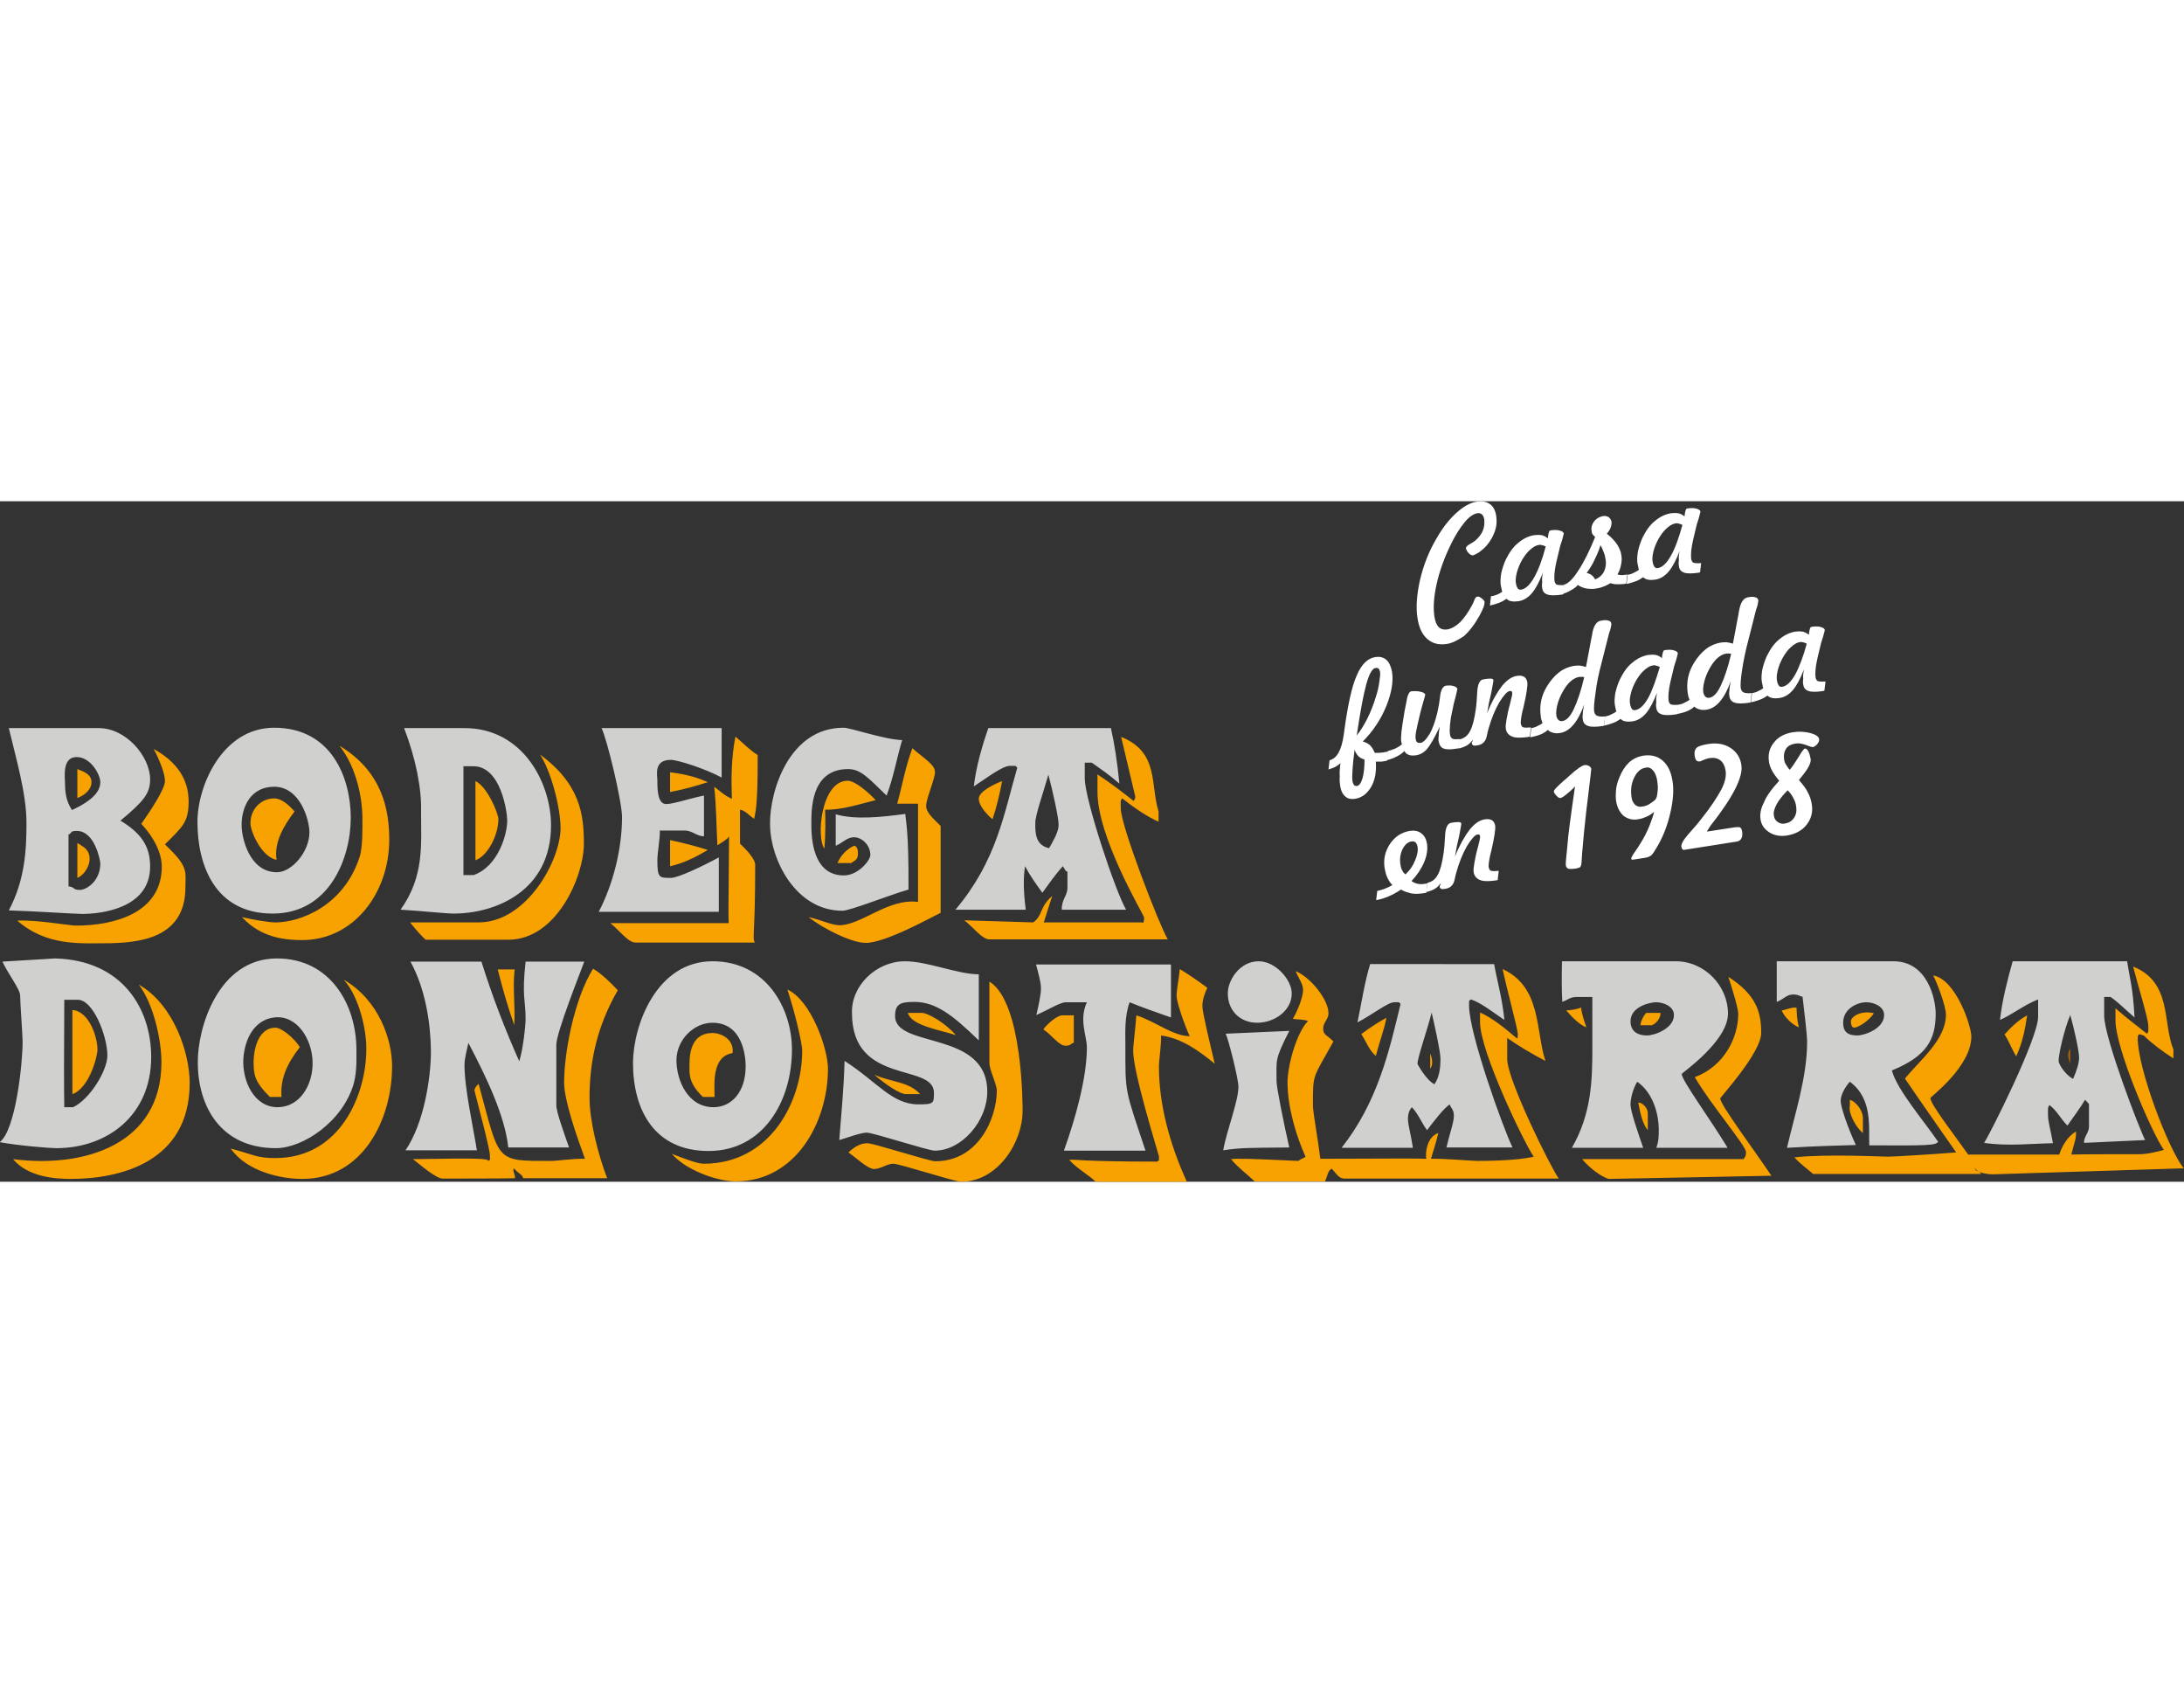 <?xml version="1.0" encoding="UTF-8"?> <svg xmlns="http://www.w3.org/2000/svg" version="1.1" id="Capa_1" x="0" y="0" viewBox="0 0 618.3 192.6" xml:space="preserve" width="250"><rect x="0" y="0" width="618.3" height="192.6" fill="#333333" stroke="none"/><style>.st0,.st1,.st3{fill-rule:evenodd;clip-rule:evenodd;fill:#d0d0cf}.st1,.st3{fill:#f7a200}.st3{fill:#fff}</style><path class="st0" d="M170.3 64.2h34v14c-4.6-2.5-12.4-5-14.4-5-4.9 0-3.8 4.3-3.8 5.8 0 2.8.1 6.7 2.5 6.7 2.1 0 7-1.7 10.7-2.4v11.5c-1.9.1-3.3-1.6-5.4-1.6h-7.1c.1 2.1-.7 6.3-.7 8.4 0 5 .5 5 3.8 5 2.1 0 9-3.3 13.6-5.8v15.4h-34c4.1-7.8 6.6-17.9 6.6-26.8 0-4.4-4.2-21.9-5.8-25.2zM238.8 64.1c2.1 0 11.3 3.3 16.6 3.5C253.8 73 253 78 251 83.3c-5.2-5-7.3-7.5-10.9-7.5-10.8 0-10.4 12-10.4 15.9 0 6.2 1.5 14.2 9.2 14.2 4 0 7.5-4.2 7.5-5.8 0-2.8-2.4-5-4.6-5-2.1 0-3.2 1.6-5.2 2.4v-8.9c5.5 1.6 12.9.8 19.7-.1.1 2 1 4.5.9 21.4-6.1 1.8-16.6 6-18.7 6-13.3 0-20.5-14.6-20.5-24.6-.1-9.1 5.3-27.2 20.8-27.2zM21.7 93.3c5.3 0 6.7 8.7 6.7 9.2 0 5-3.9 7.5-5.8 7.5-2.1 0-1.3-.8-3.2-1V94.3c1-.2.2-1 2.3-1zm55.9-12.5c7.5 0 10 9.6 10 12.9 0 5.5-5 11.3-9.2 11.3-7.7 0-10-9.5-10-13.4 0-5 2.5-10.8 9.2-10.8zm219.2-3.4c1.2 4.5 2.9 12.1 2.9 14.2 0 2.1-1.7 4.8-2.7 6.6-4.1-.9-3.9-4.8-3.9-7.1-.1-2 2.4-9.1 3.7-13.7zM131.2 75h2.7c8-.1 9.7 13.2 9.7 15.4 0 3.8-2.5 12.9-9.5 15.4h-2.9V75zM21.7 72.4c4 0 6.7 5 6.7 7.1 0 2.5-2 5.1-8 7.9-1.9-2.7-2-5.8-2-7.9-.1-2.1-.6-7.1 3.3-7.1zm258.1-8.2h34.7c1 4.4 1.8 9.5 2.4 15.7-3-2.6-5.4-4.2-7.8-5.9h-2v4.5c.1 6.2 8.7 32 11.7 37.1h-18.2c-.1-2.8 1.5-3.9 1.6-6v-4.8c-.5.1-.8-.8-1.3-1.5-2.2 2.4-3.8 4.8-5.8 7.5-2-2.7-3.7-5.2-4.9-7.5-.5 3-.5 7 .2 12.3h-19.9c11.7-13.9 13.7-27.1 17.5-40.2-.7-.6 0-.5-2.1-.5s-6.4 3.3-10.2 5.8c.6-5.4 2.3-11.3 4.1-16.5zm-165.4 0h16.9C148.2 64.1 156 80 156 91.7c0 18.7-15.8 25-27.6 25-2.1 0-9.6-.8-15-1.1 6.8-9.5 5.8-18.6 5.8-27.7.2-6.6-1.5-15.1-4.8-23.7zm-36.8-.1c16.4 0 21.7 14.4 21.7 25.5 0 11.2-5.9 27.1-22.1 27.1-16.6 0-21.3-14.1-21.3-25.9 0-10.5 7.2-26.7 21.7-26.7zm-75.1.1h25.3c7.9-.1 14.7 8.1 14.7 14.5 0 4-1.8 6.2-8.4 11.7 6.7 4 8.4 8.1 8.4 13 0 12-14.2 13.4-19.2 13.4-2.1 0-13.8-.8-20.8-1 4.6-8.7 5-17.2 5-24.8 0-8.3-3-18.3-5-26.8z"></path><path class="st1" d="M208.2 66.6c2.1 1.8 4.5 4.2 6.3 5.2.1 15.2-.8 16.9-1 18.1-1.3-.9-2.7-2.5-4-2.6v9.6c1.6 1.5 4.3 4.3 4.3 6 0 20-.9 20.6-.1 22H180c-2.1.1-4.5-3.3-7.2-5.5h33.5c-.1-1.5-.1-4 .1-24.5-.4.7-2 1.6-3.3 2.5-.3-5.4-.3-11.2-.9-16.6 1.3.9 2.8 2.5 5 3.4-.2-5.5-.2-11.4 1-17.6zM317.4 66.7c10.8 4.3 8.2 13.5 10.6 21.1v2.9c-3.8-1.7-7.2-4.2-10.3-6.6-.6.7-.4.8-.4 2.9 0 4.8 10.9 33 13.3 37h-50.4c-2.1.1-4.5-3.3-7.2-5.4l19.5.6c2.8-2 1.7-4.3 5.4-7.5-.7 2.2-1.5 4.6-2.4 7.5h27.8s.6.7.6-1.4c0-.6-13.4-22.8-13.2-35.8v-4.7c3.9 2.6 7.2 5.1 10.2 7.5 0 0 .5-.4.5-1.2l-4-16.9zM96.1 69.2c12.3 7.4 14.1 18.4 14.1 26.6 0 15.1-10.1 28.4-24.6 28.4-4.3 0-11.5-.4-17.1-6.5 3 .7 7.5 1.5 9.5 1.5 6.7 0 19.2-4.4 23.8-18.5.9-2.6.8-8.3.8-10.3.1-5.8-1.5-14.9-6.5-21.2zM43.5 70.1c8.5 4.7 9.9 10.7 9.9 14.9 0 5.9-1.8 7.2-6.7 12.1 6.7 6.4 5.8 7.4 5.8 12.1 0 14.5-12.9 15.9-23 15.9-6.8 0-16.4.8-24.6-6.4 5.4-.3 14.6 1.4 16.7 1.4 10.6 0 24.2-3.5 24.2-16.7 0-3.3-1.7-7.7-5.8-12.1 2.7-3.8 6.7-9.9 6.7-12.1 0-2.2-1.6-6.1-3.2-9.1zM258.3 69.9c2.9 2.6 6.4 4.6 6.4 6.7 0 2.1-2.5 7.5-2.5 9.6 0 2.1 2.4 3.9 4.1 5.7v24.6c-2.2 1-15.5 8.5-21.2 8.5-4 0-12-4-16.2-7.3 3 .6 6.6 2.3 8.7 2.3 6.3 0 13.8-7.7 22.3-6.6V85.6H254c1.5-5.4 2.3-10.4 4.3-15.7zM152.9 71.7c11.4 8.4 12.4 17 12.4 25.3 0 9-7.6 27.1-21.4 27.1h-23.4c-1-.9-2.6-2.6-4.4-4.9h19.5c13.5-.1 23.1-17.5 23.1-26.8-.1-6.1-2.7-15.9-5.8-20.7zM21.9 75.8c2.1.8 4 1.6 4 3.7s-1.9 3.7-4 4.5v-8.2z"></path><path class="st1" d="M189.7 76.7c5.3.7 7.9 1.6 10.7 2.8-3.7 1.2-7 2.1-10.7 2.8v-5.6zM134.6 79.2c3.4 1.6 6.5 9.2 6.5 10.8 0 4.4-3 10.4-6.5 11.6V79.2zM240 79.1c2.1 0 6.1 3.5 7.9 5.5-4.5 1.1-9.6 2.8-14.3 2.7.1 3 .1 7.2-.2 11-2.3-2.8-1.1-19.2 6.6-19.2zM283.7 79.2c-.7 3.8-1.5 7.1-2.7 10.8-1.2-.9-3.9-3.7-3.9-5.8s4.5-4.2 6.6-5zM77.6 84.1c2.1 0 4.1 1.8 5.8 3.7-3 3.9-5.9 8.8-5.1 13.7-4.4-.9-7.4-8.2-7.4-10.3 0-4.5 3.4-7.1 6.7-7.1zM189.7 95.9c3.7.8 7 1.6 10.7 2.8-3.6 2.1-7 3.8-10.7 4.6v-7.4zM21.9 96.7c1.3.9 2.4 1.3 3.1 2.7 1.3 2.8-1 6.4-3.1 7.2v-9.9zM241.8 97.5s1.1 0 1.1 2.1-1 2-1.9 2.8h-3.9c.9-2.2 2.7-4 4.7-4.9z"></path><g><path class="st1" d="M404.9 156.3c.8 1.8.7 3.5 0 4.3v-4.3z"></path><path class="st0" d="M116.2 130.3h20.1c3 9.6 6.6 19 10.7 28.2 1.1-3.4 1.8-10.2 1.8-12 0-5.3-1.1-6.3 0-16.2h16.6c-.8 2.3-7.9 20-7.9 23.5V171c0 1.8 2.2 7.9 3.6 11.9h-17.2c-1-9.1-6.2-19.9-11.3-29.6-.4 1.9-1.1 4.4-1.1 6.2 0 6.9 2.6 18.2 3.5 24.2h-20.2c5.2-7.6 7.2-20.4 7.2-28.1-.1-7.8-1.5-17.5-5.8-25.3zM256.2 130.2c6.4 0 14.6 3.6 20.9 3.7v18.7c-7.6-7.4-12.3-10.9-18.3-10.9-3.9 0-5.4.6-5.4 4 0 9.3 26.1 3.9 26.1 21.4 0 8.3-7.2 16.7-14.9 16.7-1.8 0-17.4-5.1-19.2-5.1-1.8 0-5.3 1.4-7.8 2.1.6-7.6 1.3-14.8 1.5-22.4 9.2 5.9 13.4 12.3 20.9 12.3 4.4 0 4.4-.3 4.4-3.3 0-8.5-23.2-2-23.2-22.5-.3-7.7 6.8-14.7 15-14.7zM331.5 131v15.1c-4-1.4-8.3-2.9-11.7-4.3-1.5 4.1-1.2 8.7-1.2 12.4 0 13.6-.2 11.9 5.7 29.6h-23.1c3.2-8.9 6.5-20.6 6.5-29.2 0-3.3-2.3-7.8 0-12.8h-6c-1.8.1-5 2.2-8.3 3.6.6-2.6 1.3-5.7 1.3-7.5 0-1.8-.7-4.2-1.4-6.8h38.2zM356.3 130.2c4.9 0 9.4 5.3 9.4 9.1 0 4.9-4.9 8.3-9.8 8.3-4.8 0-8.3-3.4-8.3-8.3 0-3.9 3.5-9.1 8.7-9.1zM365 149.9c-4.2 8.3-3.6 8.1-3.6 14.3 0 1.8 2.2 12.6 3.6 18.7-12.6.1-14 .1-18.7.8.9-5.4 4.3-13.8 4.3-18 0-2.3-2.9-13.7-3.6-15l18-.8zM201.7 147.6c8.8 0 9.4 10 9.4 12.3 0 7.3-4 11.6-9.1 11.6-7.3 0-10.5-7.6-10.5-13.4.1-5.8 5-10.5 10.2-10.5zm-124.1-1.5c6.5-.8 10.8 6.2 10.9 12.7.1 6.3-3.5 12.6-9.8 12.7-6.6.1-10.2-7.2-9.8-13.8.4-5.6 3.1-10.9 8.7-11.6zm508.5-.7c1.1 3.9 2.5 10.2 2.5 12 0 1.8-.7 3.7-1.7 6.1-2.1-1.1-4.1-4.1-4.1-5.1 0-1.7 1.4-8.4 3.3-13zm-180.8-.7c1.1 4.7 2.5 11.2 2.5 13.1 0 1.8-.1 4.9-1.7 7.2-2.2-1-4.8-5.6-4.8-5.8 0-1.8 2.9-9.9 4-14.5zm123-2.9c2.4 0 5.1 1.3 5.1 3.6 0 3.9-5.6 5.8-7.6 5.8-2.9 0-4-1.2-4-3.6 0-4.1 4.2-5.8 6.5-5.8zm-59.5 0c2.4 0 5.1 1.3 5.1 3.6 0 3.9-5.6 5.8-7.6 5.8-3.4 0-4.7-1.8-4.7-4 0-4.3 5.8-5.4 7.2-5.4zm-450.6-.7H22c4.3-.1 8.3 10 8.4 15.6.1 4.3-4.9 12.5-9.7 14.8h-2.5c-.1-6.1-.1-12.7 0-30.4zm551.6-10.9h32.4c.8 5.3 1.6 7.1 2.1 15.9-2.6-2.2-4.7-4.4-6.8-5.8h-1.8v5.4c.1 6.4 10.1 32.3 11.6 35.1l-17.3.8c-.1-1.7 1.3-2.7 1.4-4.5v-6.5l-1.1-1.2c-1.2 2-3.3 4.9-5 7.3-1.7-1.6-3.1-4.4-5.1-5.8-.5.6-.4 1.1-.4 2.9 0 1.8.7 3.9 1.4 7.9-6.1.1-12.7.9-19.5-.1 1.6-2.3 15.2-29.4 15.3-35.6v-5c-3.9 1.5-7.5 4.4-10.8 5.8.6-5.4 2.1-11.3 3.6-16.6zm-33.9 0c9.9-.1 12.1 10.9 12.1 14.8 0 7.4-2.6 12.1-12.4 16.1 1.4 5.4 9 14.2 13.1 20.2-.8 1-2.5 1.1-19.5 1-.2-5.2 1-13.2-5.5-18-1.2 1.3-2.6 3.6-2.6 5.4s2.1 7.8 4.3 12.5c-4.7.2-9.7.2-19.5.8 2.2-9.5 5.7-20 5.7-30 0-1.8-.7-7.9-1.3-12.8-.5.1-.9-.6-2.7-.6-1.8 0-2.7 1.4-4.6 2.1v-11.5h32.9zm-61.7 0c8.4-.1 15 7 15 14.8 0 7.9-13.1 16.8-13.1 17.1 0 1.8 7.9 12.5 13 20.9h-20.2c.7-1.8.7-3.4.7-5.3 0-3.4-1.2-10-6.1-13.4-1.2 2-1.9 4.7-1.9 6.5 0 1.8 2.2 8.2 3.6 12.2H445c5.6-9.7 5.8-19.2 5.8-28.4v-14.3h-4.6c-1.8.1-2.1.7-3.9 1.4-.2-3.2-.2-6.8-.1-11.5h32zm-51.2.8c.8 4.6 2.3 9.7 2.9 15.8-3.3-2.2-6.8-5-9.5-5.8-.6.6-.5 0-.5 1.8 0 7.9 9.7 34.8 12.3 40.1h-18.7c.7-3.2 2.1-7.1 2.1-8.9 0-1.8-.7-2-1.2-3.3-1.9 1.4-4 4.2-6.4 7.3-1.7-2.3-2.4-4.5-4.3-6.5-.5.6-1.1 1.5-1.1 3.3 0 1.8.7 3.6 1.4 8.2h-20.2c10.2-12.9 13.5-27.4 16.7-40.7-.6-.6 0-.5-1.8-.5s-6.3 3.6-10.4 5.7c1.3-6.2 2-11.3 3.6-16.5H423zm-221.3-.8c15.3 0 22.5 13.4 22.5 25 0 14.6-8.1 28.7-23.6 28.7-15.2 0-21.4-11.4-21.4-25 .1-10.7 6.7-28.7 22.5-28.7zm-123.3-.8c15.2 0 22.5 13.2 22.5 25.8 0 1.8.2 5.9-.7 9.4-3 10.9-14.4 18.5-22.1 18.5-15.5 0-22.1-11.7-22.1-24.3-.1-9.6 5.7-29.4 22.4-29.4zm-62.8 0c19.2.5 27.2 14.4 27.2 27.9 0 16.4-12.3 25.8-26.9 25.8-1.8 0-10.6-.7-16-1.7 4.5-3.3 6.5-22.1 6.5-28.4 0-1.8-.7-11.2-.7-13.1 0-1.8-3.6-6.4-5-9.6l14.9-.9z"></path><path class="st1" d="M603.9 131.7c11.1 4.4 8.3 16.1 11.4 23.4v2.6c-3.4-2.2-6.3-4.4-8.4-6.5-.6 0-1.7-1.1-1.7.8 0 8.4 8.4 30.8 13 36.8l-54 1.7c-1.5 0-5.1-.4-5.1-2.2 0 1.8 1 .8 1.8 2.1h-47.6c-1.6-1.4-3.7-2.9-5.3-4.7 9-1 24.7-.2 26.5-.2s13-.7 19.3-1.2c-4.3-6.2-9.4-13.4-14.5-20.9 4.3-5.3 11.6-11 11.6-18.1 0-2.5-2.6-9.2-3.6-11.1 6.5 1.2 10.8 14.4 10.8 17.3 0 8.5-11.6 17.1-11.6 17.4 0 1.8 7.2 11 10.7 16H583c.6-2 2.2-5.1 4.7-6.5.2 1.8-.5 3.3-1.3 6.5 1.2-.1 17.8-.1 19.3-.1 2.3 0 5-.7 6.9-1.2-3.5-5-13.8-29-13.7-36.8v-3.3c3.4 3 6.3 5.1 8.9 7.2.5-.6.4-.4.4-2.2 0-2-2.9-11.3-4.3-16.8zM140.9 132.5h4.8c-.6 5.4.2 10.4-.1 15.8-1.9-5.3-3.3-10.4-4.7-15.8zM167.9 132.3c2.5 1.5 4.7 3.7 7 6.1-6 10.4-8 20.4-8 30.5 0 6.4 2.4 16 5 22.7h-23.8c-.1-1-1.5-1.4-2.6-2.8-.5.6.4 1.8.3 2.8-2.4.1-18.7.1-20.5.1-1.8 0-6.1-3.7-8.4-5.5 19.2-.3 20.9-.2 21.4.5.5-.6.4.4.4-1.5 0-1.8-2.9-12.6-4.4-18.5 0 0 .1-.9 1.2-1.8 6.1 22.4 4.5 21.8 20.6 21.8 1.8 0 6.2-.7 9.5-.6-2.3-6.3-5.9-16.5-5.9-21.6 0-8.3 2.8-23.5 8.2-32.2zM334 132.4c2.5 1.5 5.5 3.6 7.8 5.3-.8 1.7-1.4 3.4-1.4 5.2 0 1.8 2.2 10.8 3.5 16.3-4.4-3.6-9.3-7.2-15.2-8 .1 2.6-.6 7-.6 8.8 0 10.3 2.8 21.4 7.9 32.6h-25.8c-2.3-2.2-5.2-3.6-7.5-6.2 1.8-.2 3.2.5 24.9.5.6-.6.5.3.5-1.5 0-.3-7.3-23.6-7.3-29.8 0-1.8.7-6.9.9-10.1 5.4 1.7 10.4 5.9 15.1 5.9-1.5-3.3-3.7-9.6-3.7-11.4 0-1.9.7-5.1.9-7.6zM425.4 132.4c11 5.1 9.3 17.2 12.1 26-4-2.1-7.7-4.3-10.8-6.5v6.1c.1 5.8 12.1 30.2 14.6 33.7h-60.5c-1.8.1-2.5-1.5-3.8-2.8-1.2.7-1.1 2-1.9 3.6h-19.9c-2.3-2.2-4.5-3.7-6.7-6.3 1.8-.2 4-.2 19.1.5.6-.6 1.3-.6 2-1.2-2.6-5.7-5.1-14-5.1-21 0-4.7 2.5-14 5.8-17.4-1.3-.5-3.3-.4-4.3-.6 1.5-2.5 2.9-6.3 2.9-8.2 0-1.8-1.4-3.5-2.1-5.3 4.1 1.6 9.3 8 9.3 11.9 0 1.8-1.5 2.5-1.5 4.4 0 1.8 1.3 1.9 2.9 3.6-5.9 10.7-5.8 8.8-5.8 18.2 0 1.8 1.4 9.4 2.1 15 24.4-.1 27.3-.1 30 0-.3-1.1-.1-6.1 3.4-7.3-.6 2.6-1.3 4.7-2.1 7.3 4.1-.1 11.3.6 13.1.6 1.8 0 11.1 0 16-1.2-2.6-3.7-15.3-29.9-15.2-38.2v-2.6c3.3 1.4 7 4.4 10.3 7.2 0 0 .4.7.4-1.1-.1-1.8-3-12.2-4.3-18.4zM489.3 134.6c8.1 5.2 9.3 10.2 9.3 15.9 0 5.6-11.6 18.2-11.6 18.5 0 1.8 9.4 14.3 14.5 21.9l-46.1.9c-2.2-.7-5.3-3-7.5-5.6h45.8c-.1-.5.6-.2.6-2s-10.1-13.6-14.5-21.2c8.1-3 12.3-10.9 12.3-18-.1-1.8-1.5-6.4-2.8-10.4zM97.3 135.4c10 5.8 13.7 17 13.7 24.5 0 15.1-8.3 31.9-25.4 31.9-6.2 0-15.7-2.1-20.3-8.6 6.7 1.8 7.5 2.7 12.6 2.7 18.6 0 25.8-18.2 25.8-30.8.1-5.3-2-14.9-6.4-19.7zM280.2 136c9.4 6 9.3 35.3 9.3 36.6 0 8.8-7 20-17.4 20-1.8 0-17.4-5.1-19.2-5.1s-3.6 1.5-5.4 1.5c-1.8 0-4.9-3-7.3-4.7 2-1.9 3.7-2.6 5.4-2.6 1.8 0 17.4 5.1 19.2 5.1 12.2 0 17.4-12.2 17.4-20 0-1.8-2.2-6.1-2.1-7.9V136zM39.3 136.8c10.1 5.8 14.4 19.7 14.4 27.8 0 22.7-20.1 27.2-33.7 27.2-4.2 0-12.1-.5-16.3-5.6 20.1 2.6 42-4.1 42-27.4 0-6.1-2.1-16.3-6.4-22zM222.9 138.2c6.7 3 11.5 16.7 11.5 22.4 0 15.1-9.1 31.9-26.1 31.9-5.4 0-14.3-3.3-18.1-7.8 3.4 1.3 7.2 2.8 9 2.8 19 0 27.9-17.8 27.9-31.9.1-1.8-2.1-11.2-4.2-17.4zM447.6 143.3c.2 1.8.9 3.8 1.5 5.6-1.9-.7-4.1-2.9-5.7-4.8 1.1-.1 2.4-.1 4.2-.8zM508.6 143.3c.1 1.7.1 3.7.7 5.6-1.9-.7-4.2-3-4.9-4.8 1.1-.1 2.5-.9 4.2-.8z"></path><path class="st1" d="M20.5 144c4.7.3 7.1 7.6 7.1 11.2 0 1.9-2.3 10.9-7.1 12.6V144zM530.5 144.9c-.7 1.3-3.7 3.9-5.6 4.1 0 0-.9 0-.9-1.8 0-1.3 2.8-3.2 6.5-2.3zM257 144.8h3.8c1.8-.1 6.9 2.9 9.8 6.3-4.7-1.5-12.6-2.7-13.6-6.3zM466.1 144.8h4c.1 1-.8 2.8-2.4 3.5h-3.3c.1-1.1.9-2.8 1.7-3.5zM300.9 145.5h3.1v7.8c-1 .1-.6.8-2.4.8-1.8 0-3.8-3-6.2-4.6.2-.6 3.6-4.1 5.5-4zM573.9 145.5c-.6 4-1.3 7.7-3.1 11.6-1.1-1.7-1.8-3.8-3.3-6.2 1.6-1.8 3.8-4 6.4-5.4zM392.5 146.2c-.6 3.3-2 6.9-3 10.8-1.8-1.5-2.6-3.8-4.1-6.2 2.3-1.7 4.5-3.2 7.1-4.6zM78 149c1.8 0 5.4 3.1 6.9 5.5-3.7 4.7-5.6 9.1-5.2 14.1h-3.3c-4.4-4.4-4.6-6.3-4.6-10.1 0-2.4.9-9.5 6.2-9.5zM201.7 150.5c2.4 0 6.2 1.7 5.7 5.7-6 .9-5.1 9-5.1 12.4H199c-4.3-4.1-3.8-6.8-3.8-9.4 0-3.4.8-8.7 6.5-8.7z"></path><path d="M586.1 154.9v4.3c-.4-1.1-1.1-2.7 0-4.3z" fill-rule="evenodd" clip-rule="evenodd" fill="#ad620b"></path><path class="st1" d="M247.5 162.3c4.6 2.1 9.8 1.9 13 5.5h-3.9c-1.8.1-6.1-2.9-9.1-5.5zM523.7 169.4c2.2.7 3.9 3.7 3.7 5.5v3.9c-2-1.5-4.2-5.8-3.7-7.6v-1.8zM463.8 170.2c1-.1 2.8 1.4 2.7 3.2v4.6c-1.3-1.6-2-3.9-2.7-7.8z"></path></g><g><path class="st3" d="M397.9 105.6c1.2-1.1 2.1-2.4 2.7-3.9.7-1.6.9-2.9.7-4-.1-.5-.3-.9-.6-1.2-.3-.2-.7-.3-1.2-.2-1 .2-1.8.9-2.5 2.3-.6 1.3-.8 2.8-.5 4.4.1.6.2 1.1.5 1.5.2.5.5.8.9 1.1zm-1.3 4.3c-1.1.8-2.3 1.4-3.4 1.9-1.2.5-2.4.9-3.6 1.1l.3-2.6c.8-.2 1.6-.4 2.3-.7.7-.3 1.4-.6 2-1-.6-.5-1-1.2-1.4-2-.4-.8-.6-1.7-.8-2.7-.4-2.5.1-4.8 1.5-6.9 1.4-2.1 3.3-3.3 5.6-3.7 1.3-.2 2.4 0 3.3.7.9.7 1.4 1.7 1.6 3 .2 1.5 0 3.2-.8 5.1-.8 1.9-2 3.7-3.6 5.4.6.4 1.2.7 1.9.8.6.1 1.4.1 2.3-.1h.3l-.3 2.6-.5.1c-1.4.2-2.6.3-3.7.1-1.2-.3-2.2-.6-3-1.1z"></path><path class="st3" d="M407.9 108.1c-.5.6-1 1.2-1.7 1.6-.7.4-1.5.7-2.4.9l.3-2.6c1.3-.3 2.3-1 3-2.4.7-1.3 1.2-3.3 1.6-6.1.2-1.3.3-2.9.4-4.7.1-2.4.7-3.7 1.8-3.8 1-.2 1.7-.2 2.1-.2.4 0 .7.2.7.5 0 .2-.2 1.3-.6 3.4-.5 2-.9 4-1.2 5.9 1.4-3.5 2.9-6 4.2-7.7 1.4-1.7 2.8-2.7 4.4-2.9.8-.1 1.4 0 1.9.3s.8.9.9 1.6c.1.8-.2 3.2-1.1 7l-.3 1.2c-.2.8-.3 1.6-.4 2.2-.1.7-.1 1.2 0 1.4.1.5.3.8.7.9.4.1 1.1.1 2.1 0l-.3 2.6-.4.1c-2 .3-3.6.3-4.6-.1-1-.4-1.7-1.2-1.8-2.3-.1-.5 0-1.4.2-2.5.2-1.2.5-2.7 1-4.5l.1-.4c.4-1.5.6-2.4.5-2.7 0-.2-.1-.4-.2-.4-.1-.1-.3-.1-.5-.1-.7.1-1.7 1.2-3 3.3-1.2 2.1-2.2 4.6-3 7.4-.2.6-.3 1.3-.5 2.1-.3 1.5-1.2 2.4-2.7 2.6-.5.1-.9.1-1.1 0-.2-.1-.3-.2-.4-.4v-.5c.2-.1.2-.4.3-.7zM445.9 80.7c-.9 1-1.8 1.7-2.5 2.3-.7.6-1.3.9-1.6 1-.3 0-.7-.1-1.1-.6-.4-.4-.7-.8-.8-1.2-.1-.4.9-1.4 2.8-3.1l.6-.5c.3-.2.6-.6 1.1-1 2.1-1.9 3.5-2.8 4.1-2.9.5-.1.9 0 1.3.2s.6.5.7.8c0 .1-.2 2.1-.7 6.1-.5 4-1 8.1-1.4 12.3-.2 1.9-.3 3.7-.5 5.6-.1 1.9-.2 2.9-.2 3-.1.4-.2.7-.4.9-.2.1-.7.3-1.5.4-.8.1-1.5.1-1.8 0-.4-.1-.6-.5-.7-.9-.1-.5.1-2.2.4-5.2.2-3.2 1-8.9 2.2-17.2zM465.8 100.9l-3.2.5c-.3 0-.5.1-.6 0-.1 0-.2-.1-.2-.2 0-.3.3-.9 1-1.9.7-1 1.3-1.9 1.7-2.6 1-1.6 1.8-3.2 2.4-4.7.6-1.5 1.1-2.9 1.4-4.1-.7.6-1.5 1.1-2.2 1.4-.7.3-1.5.6-2.3.7-1.7.3-3-.1-4.2-1-1.1-1-1.8-2.4-2.1-4.3-.1-.9-.1-1.9 0-3s.4-2.2.9-3.4c.7-1.8 1.6-3.2 2.7-4.3 1.2-1.1 2.5-1.7 4.1-2 2.2-.3 4 .1 5.5 1.4 1.5 1.3 2.4 3.2 2.8 5.8.4 2.4.2 5.4-.6 8.9s-2 6.7-3.7 9.6c-.7 1.2-1.2 2-1.7 2.5-.4.3-1 .6-1.7.7zm-.8-14.5c.8-.1 1.6-.4 2.4-1 .8-.5 1.4-1 1.5-1.4.2-.4.3-1.1.4-2.1.1-.9 0-1.8-.1-2.6-.2-1.4-.6-2.4-1.2-3.1-.6-.7-1.3-1-2.1-.8-1.4.2-2.5 1.2-3.3 2.9-.8 1.7-1 3.5-.7 5.5.1.9.5 1.6 1 2.1.6.5 1.3.7 2.1.5zM483.2 93.5l7.8-1.2c.8-.1 1.3-.1 1.6 0 .3.2.5.5.6 1.1.1.8.1 1.5-.2 2-.2.5-.7.8-1.2.9l-14.6 2.3c-.4.1-.7.1-.9-.1-.1-.1-.2-.3-.3-.7-.1-.8.6-2 2.1-3.7 1.3-1.5 2.5-2.8 3.4-4 2.8-3.5 4.7-6.4 5.8-8.5 1.1-2.1 1.5-4 1.2-5.5-.2-1.2-.7-2.2-1.5-2.8-.8-.6-1.8-.8-3.1-.6-.5.1-1.1.3-1.6.5-.6.3-.9.4-.9.4-.5.1-.9 0-1.1-.2-.2-.2-.4-.6-.5-1.2-.2-1.1 0-1.9.5-2.4s1.6-.8 3.3-1.1c2.5-.4 4.6 0 6.3 1.1 1.7 1.1 2.8 2.7 3.1 4.9.5 3.4-2.4 9.1-8.8 17.2l-1 1.6zM503.7 79.1c-1-1.2-1.7-2.2-2.1-3-.4-.8-.7-1.6-.8-2.4-.3-2 .1-3.8 1.4-5.4 1.2-1.6 3-2.5 5.2-2.9 1.8-.3 3.5-.2 5.1.2 1.5.4 2.4 1 2.5 1.7.1.4-.1.9-.5 1.4-.4.5-.9.8-1.3.9-.2 0-.9-.2-1.9-.6-1.1-.4-2.1-.6-3.1-.4-1.2.2-2.1.7-2.6 1.5s-.7 1.8-.5 3.1c.1.4.2.9.5 1.3.3.5.6 1 1.1 1.5.9-1.1 1.7-2.4 2.6-3.8.8-1.4 1.4-2.1 1.6-2.2.4-.1.7.2 1 .7.3.5.5 1.2.7 2.2.2 1.1-.7 2.8-2.6 5.1-.3.4-.6.7-.7.9 1.1 1.3 2 2.4 2.5 3.5.6 1.1.9 2.1 1.1 3.2.4 2.3-.1 4.2-1.4 5.9-1.3 1.7-3.2 2.7-5.6 3.1-1.9.3-3.6 0-5-.9s-2.3-2.1-2.5-3.8c-.2-1.4.1-3 1-4.7.6-1.6 2.1-3.7 4.3-6.1zm2.4 2.7c-1.5 1.5-2.6 2.9-3.2 4.1-.6 1.2-.9 2.2-.7 3.1.1.8.5 1.4 1.1 1.8.6.4 1.3.6 2.1.4 1.1-.2 1.9-.7 2.5-1.6.6-.9.8-2 .6-3.2-.1-.9-.4-1.7-.8-2.4-.4-.8-.9-1.5-1.6-2.2z"></path><g><path class="st3" d="M384.1 66.3c1.1-1.4 2.1-3 3-4.8.9-1.8 1.7-3.8 2.4-6.1.5-1.5.8-2.9 1-4.3.2-1.3.3-2.3.2-2.8-.1-.4-.2-.7-.4-.9-.2-.2-.5-.3-.9-.2-.9.1-1.8 1.7-2.6 4.6-.8 2.9-1.7 7.7-2.7 14.5zm-.6 4c-.3 2.2-.5 4.1-.6 5.7-.1 1.6-.1 2.7 0 3.3.1.4.2.7.4 1 .2.2.5.3.8.3.7-.1 1.2-.8 1.6-2.1.4-1.3.6-3.1.6-5.4-.7-.2-1.3-.5-1.8-1-.5-.6-.8-1.1-1-1.8zm-4 3.8c-.5.5-1 .8-1.5 1.1-.6.3-1.2.5-1.9.7l.3-2.6c2.1-.5 3.4-2.9 4-7.1.1-.7.2-1.2.2-1.5 1-7.1 2.1-12.3 3.5-15.4 1.3-3.1 3.1-4.9 5.3-5.2 1.3-.2 2.3.1 3.1.8.8.7 1.3 1.9 1.6 3.4.4 2.7-.1 5.8-1.6 9.6-1.5 3.7-3.7 7.1-6.7 10.1.8.2 1.4.5 2 1 .5.5 1 1.2 1.4 2.2h1.2c.4 0 .8-.1 1.2-.1.2 0 .3-.1.5-.1s.5-.1.9-.2l-.3 2.6c-.1 0-.2.1-.4.1-.1 0-.3.1-.6.1-.3.1-.7.1-1 .1h-1.2c.2 2.8-.2 5.2-1.3 7.1-1.1 1.9-2.6 3.1-4.5 3.4-1.2.2-2.2 0-2.9-.7-.7-.6-1.2-1.6-1.4-3-.1-.7-.2-1.6-.1-2.6-.1-1.1 0-2.3.2-3.8z"></path><path class="st3" d="M392.6 73.3l.3-2.6c.7-.2 1.4-.4 2.1-.7.6-.3 1.3-.7 1.9-1.2 0-.1-.1-.2-.1-.3 0-.1 0-.2-.1-.4-.2-1.2.1-3.8.8-7.8.1-.7.2-1.3.3-1.7.1-.4.2-.9.3-1.5.3-2.1.8-3.2 1.4-3.3.8-.1 1.7-.1 2.6.1.9.2 1.3.5 1.4.8 0 .1-.2.9-.6 2.2-.4 1.3-.7 2.6-1 3.8-.5 2-.8 3.5-1 4.5-.2 1-.2 1.8-.1 2.2.1.4.2.7.4.8.2.2.5.2.9.2.8-.1 1.7-1 2.6-2.5.9-1.5 1.6-3.6 2.2-6 .3-1.3.6-2.9.8-4.7.2-1.8.8-2.8 1.6-3 .8-.1 1.6-.1 2.2.1.7.2 1 .5 1.1.8 0 .1-.2.9-.5 2.2-.4 1.4-.7 2.6-.9 3.8-.4 1.7-.6 3.1-.7 4.2-.1 1.1-.1 2 0 2.7.1.6.3 1 .7 1.2.4.2 1 .2 2 .1l-.3 2.6-.4.1c-1.8.3-3 .3-3.8 0-.8-.3-1.2-1-1.4-2-.1-.4-.1-1 0-1.6 0-.6.1-1.5.3-2.6-1.4 3-2.6 5.1-3.5 6.2-.9 1.1-2 1.7-3.2 1.9-.8.1-1.5.1-2-.1-.6-.2-1-.5-1.3-1.1-.6.6-1.3 1.1-2.1 1.5-.9.5-1.8.8-2.9 1.1zM417 67.5c-.5.6-1 1.2-1.7 1.6-.7.4-1.5.7-2.4.9l.3-2.6c1.3-.3 2.3-1 3-2.4.7-1.3 1.2-3.3 1.6-6.1.2-1.3.3-2.9.4-4.7.1-2.4.7-3.7 1.8-3.8 1-.2 1.7-.2 2.1-.2.4 0 .7.2.7.5 0 .2-.2 1.3-.6 3.4-.5 2-.9 4-1.2 5.9 1.4-3.5 2.9-6 4.2-7.7 1.4-1.7 2.8-2.7 4.4-2.9.8-.1 1.4 0 1.9.3s.8.9.9 1.6c.1.8-.2 3.2-1.1 7l-.3 1.2c-.2.8-.3 1.6-.4 2.2-.1.7-.1 1.2 0 1.4.1.5.3.8.7.9.4.1 1.1.1 2.1 0l-.3 2.6-.4.1c-2 .3-3.6.3-4.6-.1-1-.4-1.7-1.2-1.8-2.3-.1-.5 0-1.4.2-2.5.2-1.2.5-2.7 1-4.5l.1-.4c.4-1.5.6-2.4.5-2.7 0-.2-.1-.4-.2-.4-.1-.1-.3-.1-.5-.1-.7.1-1.7 1.2-3 3.3-1.2 2.1-2.2 4.6-3 7.4-.2.6-.3 1.3-.5 2.1-.3 1.5-1.2 2.4-2.7 2.6-.5.1-.9.1-1.1 0-.2-.1-.3-.2-.4-.4v-.5c.1-.1.2-.3.3-.7zM433.2 66.8l.3-2.6c.7-.1 1.3-.3 1.8-.6.5-.2 1-.5 1.4-.8l-.3-.9c-.1-.3-.2-.6-.2-1-.2-1.4-.2-2.9.1-4.4.3-1.5.9-2.9 1.7-4.2 1-1.6 2.1-2.9 3.4-3.9 1.3-1 2.6-1.5 4.1-1.8.6-.1 1.2-.1 1.7-.1.6.1 1.2.2 1.8.4l1.6-8.5c.1-.2.1-.6.2-1.1.4-2.1 1.2-3.3 2.4-3.5 1-.2 1.7-.2 2.2 0 .5.1.7.4.8.9 0 .2-.1.7-.3 1.6-.2.5-.3.9-.4 1.2l-2.1 8.3c-.8 3-1.4 5.8-1.7 8.5-.4 2.6-.5 4.3-.4 5.1.1.7.4 1.1.8 1.3.4.2 1.2.3 2.3.2l-.3 2.6-.3.1c-1.9.3-3.4.3-4.2 0-.9-.3-1.4-.9-1.5-1.9-.1-.4-.1-1 0-1.6 0-.7.2-1.5.4-2.6-.9 2.5-1.9 4.4-3.1 5.8-1.1 1.3-2.4 2.1-3.8 2.3-.7.1-1.4.1-2-.1-.6-.2-1.1-.4-1.4-.8-.4.4-1 .8-1.8 1.2-1 .4-2 .7-3.2.9zm15.3-17c-.2-.1-.5-.1-.7-.1h-.6c-.9.1-1.8.6-2.6 1.3-.8.7-1.6 1.8-2.3 3.1-.6 1.1-1.1 2.3-1.4 3.5-.3 1.2-.4 2.2-.3 3 .1.6.3 1 .6 1.3.3.3.7.4 1.2.3 1.1-.2 2.2-1.3 3.2-3.5 1-2.1 2-5.1 2.9-8.9z"></path><path class="st3" d="M469.9 46.9c-.4-.2-.7-.3-1.1-.4-.3-.1-.7-.1-1 0-.7.1-1.5.6-2.4 1.4-.9.8-1.6 1.8-2.3 3-.6 1.1-1.1 2.3-1.4 3.5-.3 1.2-.4 2.2-.2 3.1.1.6.3 1 .5 1.3.3.3.6.4 1 .3 1.2-.2 2.4-1.3 3.6-3.4 1.2-2.2 2.2-5.1 3.3-8.8zm-.8 7.3c-1 2.6-2 4.5-3.1 5.8-1.1 1.3-2.4 2.1-3.9 2.3-.7.1-1.3.1-1.9 0-.6-.1-1-.3-1.4-.7-.6.4-1.2.8-2 1.1-.8.3-1.7.6-2.7.8l.3-2.6c.7-.1 1.3-.3 1.8-.6.5-.2 1-.5 1.4-.8-.1-.3-.2-.5-.2-.8-.1-.3-.1-.6-.2-.9-.2-1-.1-2.2.1-3.5.3-1.3.7-2.6 1.3-3.9 1-2 2.1-3.6 3.5-4.7 1.4-1.2 2.9-1.9 4.5-2.2.8-.1 1.5-.1 2.1 0 .6.1 1.2.4 1.8.9l.1-.9c.1-.5.2-.9.3-1.1.1-.2.4-.3.7-.3.9-.1 1.6-.1 2.3.1.7.2 1.1.5 1.1.9 0 .1-.2.7-.5 1.9-.4 1.1-.7 2.2-.9 3.2-.5 2-.9 3.7-1.1 5.1-.2 1.4-.2 2.5-.1 3.2.1.5.3.8.6 1 .3.1 1.1.2 2.2.1l-.3 2.6-.3.1c-1.9.3-3.4.3-4.2 0-.9-.3-1.4-.9-1.5-1.9-.1-.4-.1-1 0-1.6-.1-.7 0-1.5.2-2.6z"></path><path class="st3" d="M474.8 60.2l.3-2.6c.7-.1 1.3-.3 1.8-.6.5-.2 1-.5 1.4-.8l-.3-.9c-.1-.3-.1-.6-.2-1-.2-1.4-.2-2.9.1-4.4.3-1.5.9-2.9 1.7-4.2 1-1.6 2.1-2.9 3.4-3.9 1.3-1 2.6-1.5 4.1-1.8.6-.1 1.2-.1 1.7-.1.6.1 1.2.2 1.8.4l1.6-8.5c0-.2.1-.6.2-1.1.4-2.1 1.2-3.3 2.4-3.5 1-.2 1.7-.2 2.2 0 .5.1.7.4.8.9 0 .2-.1.7-.3 1.6-.2.5-.3.9-.4 1.2l-2.1 8.3c-.8 3-1.4 5.8-1.8 8.5-.4 2.6-.5 4.3-.4 5.1.1.7.4 1.1.8 1.3.4.2 1.2.3 2.3.2l-.3 2.6-.3.1c-1.9.3-3.4.3-4.2 0-.9-.3-1.4-.9-1.5-1.9-.1-.4-.1-1 0-1.6 0-.7.2-1.5.4-2.6-.9 2.5-1.9 4.4-3.1 5.8-1.1 1.3-2.4 2.1-3.8 2.3-.7.1-1.4.1-2-.1-.6-.2-1.1-.4-1.4-.8-.4.4-1 .8-1.8 1.2-.9.4-1.9.7-3.1.9zm15.3-17c-.2-.1-.5-.1-.7-.1h-.6c-.9.1-1.8.6-2.6 1.3-.8.7-1.6 1.8-2.3 3.1-.6 1.1-1.1 2.3-1.4 3.5-.3 1.2-.4 2.2-.3 3 .1.6.3 1 .6 1.3.3.3.7.4 1.2.3 1.1-.2 2.2-1.3 3.2-3.5 1-2.1 2-5.1 2.9-8.9zM511.5 40.3c-.4-.2-.7-.3-1.1-.4-.4-.1-.7-.1-1 0-.7.1-1.5.6-2.4 1.4-.9.8-1.6 1.8-2.3 3-.6 1.1-1.1 2.3-1.4 3.5-.3 1.2-.4 2.2-.2 3.1.1.6.3 1 .5 1.3.3.3.6.4 1 .3 1.2-.2 2.4-1.3 3.6-3.4 1.2-2.2 2.3-5.1 3.3-8.8zm-.8 7.3c-1 2.6-2 4.5-3.1 5.8-1.1 1.3-2.4 2.1-3.9 2.3-.7.1-1.3.1-1.9 0-.6-.1-1-.3-1.4-.7-.6.4-1.2.8-2 1.1-.8.3-1.7.6-2.7.8l.3-2.6c.7-.1 1.3-.3 1.8-.6.5-.2 1-.5 1.4-.8-.1-.3-.2-.5-.2-.8-.1-.3-.1-.6-.2-.9-.2-1-.1-2.2.1-3.5.3-1.3.7-2.6 1.3-3.9 1-2 2.1-3.6 3.5-4.7 1.4-1.2 2.9-1.9 4.5-2.2.8-.1 1.5-.1 2.1 0 .6.1 1.2.4 1.8.9l.1-.9c.1-.5.2-.9.3-1.1.1-.2.4-.3.7-.3.9-.1 1.6-.1 2.3.1.7.2 1.1.5 1.1.9 0 .1-.2.8-.5 1.9-.4 1.1-.7 2.2-.9 3.2-.5 2-.9 3.7-1.1 5.1-.2 1.4-.2 2.5-.1 3.2.1.5.3.8.6 1 .3.1 1.1.2 2.2.1l-.3 2.6-.3.1c-1.9.3-3.4.3-4.2 0-.9-.3-1.4-.9-1.5-1.9-.1-.4-.1-1 0-1.6-.1-.7 0-1.5.2-2.6z"></path></g><g><path class="st3" d="M409.5 40.4c-2.1.3-3.9-.1-5.4-1.4-1.5-1.3-2.4-3.3-2.8-5.9-.5-3.1-.2-6.7.7-10.8 1-4.2 2.5-8.1 4.7-11.8 1.7-3 3.6-5.4 5.6-7.2 2-1.8 3.9-2.9 5.8-3.2 1.5-.2 2.7 0 3.7.7s1.6 1.9 1.8 3.5c.2 1.4.1 2.8-.4 4.2-.5 1.4-1.2 2.7-2.3 4-.6.7-1.3 1.3-2.1 1.9-.8.5-1.4.8-1.8.9-.3.1-.8-.2-1.2-.6s-.7-.9-.8-1.4c0-.3.3-.7 1-1.1.7-.4 1.4-.8 1.8-1.2.9-.8 1.6-1.7 2-2.7.4-1 .5-2 .4-3.1-.1-.7-.3-1.2-.7-1.5-.3-.3-.8-.4-1.3-.3-1.1.2-2.3 1-3.6 2.6-1.3 1.6-2.6 3.6-3.9 6.3-1.9 3.9-3.2 7.6-4 11.2-.8 3.6-1 6.7-.6 9.2.2 1.3.6 2.3 1.2 2.9.6.6 1.4.8 2.3.7 1.3-.2 2.5-.9 3.7-2 1.2-1.2 2.3-2.8 3.4-4.8.2-.3.4-.8.6-1.3.3-.8.6-1.2.9-1.2.3-.1.8.1 1.3.5s.8.7.8 1.1c0 .3-.1.7-.3 1.4-.3.7-.6 1.4-1.1 2.3-1.4 2.5-2.9 4.5-4.5 5.9-1.7 1.1-3.3 2-4.9 2.2zM437.6 12.8c-.4-.2-.7-.3-1.1-.4-.4-.1-.7-.1-1 0-.7.1-1.5.6-2.4 1.4-.9.8-1.6 1.8-2.3 3-.6 1.1-1.1 2.3-1.4 3.5-.3 1.2-.4 2.2-.2 3.1.1.6.3 1 .5 1.3.3.3.6.4 1 .3 1.2-.2 2.4-1.3 3.6-3.4 1.2-2.1 2.3-5 3.3-8.8zm-.8 7.4c-1 2.6-2 4.5-3.1 5.8-1.1 1.3-2.4 2.1-3.9 2.3-.7.1-1.3.1-1.9 0-.6-.1-1-.3-1.4-.7-.6.4-1.2.8-2 1.1-.8.3-1.7.6-2.7.8l.3-2.6c.7-.1 1.3-.3 1.8-.5s1-.5 1.4-.8c-.1-.3-.2-.5-.2-.8-.1-.3-.1-.6-.2-.9-.2-1-.1-2.2.1-3.5.3-1.3.7-2.6 1.3-3.9 1-2 2.1-3.6 3.5-4.7 1.4-1.2 2.8-1.9 4.5-2.2.8-.1 1.5-.1 2.1 0 .6.1 1.2.4 1.8.9l.1-.9c.1-.5.2-.9.3-1.1.1-.2.4-.3.7-.3.9-.1 1.6-.1 2.3.1.7.2 1.1.5 1.1.9 0 .1-.2.8-.5 1.9-.4 1.1-.7 2.2-.9 3.2-.5 2-.9 3.7-1.1 5.1-.2 1.4-.2 2.5-.1 3.2.1.5.3.8.6 1 .3.1 1.1.2 2.2.1l-.3 2.6-.3.1c-1.9.3-3.4.3-4.2 0-.9-.3-1.4-.9-1.5-1.9-.1-.4-.1-1 0-1.6-.1-.8 0-1.7.2-2.7z"></path><path class="st3" d="M449.2 20.3c.5.1 1 .3 1.4.6.4.3.7.7 1 1.2 1.1-.4 2-1.2 2.5-2.2.5-1.1.7-2.3.4-3.7-.1-.6-.2-1.1-.5-1.8-.2-.6-.5-1.3-.9-2-.3 1.1-.8 2.4-1.5 3.8-.6 1.4-1.4 2.7-2.4 4.1zm-6.7 5.9l.3-2.6c1.2-.3 2.6-1.7 4.1-4.1 1.6-2.4 3.1-5.5 4.7-9.4-.3-.2-.5-.5-.7-.7-.2-.3-.3-.6-.3-1-.2-1 .1-1.9.7-2.7.6-.8 1.5-1.3 2.5-1.5.6-.1 1.1 0 1.6.3.4.3.7.7.8 1.2.1.5 0 1.1-.2 1.7-.2.6-.6 1.2-1.1 1.8 1.3 1 2.2 2 2.9 3 .6 1 1.1 2 1.2 3 .2 1 .1 2-.1 2.9-.2 1-.5 1.8-1 2.6.3.1.7.2 1 .2.4 0 .8 0 1.4-.1l.4-.1-.3 2.6-.5.1c-.7.1-1.4.1-2 .1-.7 0-1.3-.1-2-.3-.7.4-1.4.8-2.1 1-.7.3-1.3.4-1.9.5-1 .2-1.9.1-2.8 0-.9-.2-1.7-.5-2.4-1-.5.6-1.1 1-1.8 1.4-.8.5-1.5.8-2.4 1.1zM476.3 6.7c-.4-.2-.7-.3-1.1-.4-.4-.1-.7-.1-1 0-.7.1-1.5.6-2.4 1.4-.9.8-1.6 1.8-2.3 3-.6 1.1-1.1 2.3-1.4 3.5-.3 1.2-.4 2.2-.2 3.1.1.6.3 1 .5 1.3.3.3.6.4 1 .3 1.2-.2 2.4-1.3 3.6-3.4 1.2-2.1 2.3-5.1 3.3-8.8zm-.8 7.4c-1 2.6-2 4.5-3.1 5.8-1.1 1.3-2.4 2.1-3.9 2.3-.7.1-1.3.1-1.9 0-.6-.1-1-.3-1.4-.7-.6.4-1.2.8-2 1.1-.8.3-1.7.6-2.7.8l.3-2.6c.7-.1 1.3-.3 1.8-.6.5-.2 1-.5 1.4-.8-.1-.3-.2-.5-.2-.8-.1-.3-.1-.6-.2-.9-.2-1-.1-2.2.1-3.5.3-1.3.7-2.6 1.3-3.9 1-2 2.1-3.6 3.5-4.7 1.4-1.2 2.9-1.9 4.5-2.2.8-.1 1.5-.1 2.1 0 .6.1 1.2.4 1.8.9l.1-.9c.1-.5.2-.9.3-1.1.1-.2.4-.3.7-.3.9-.1 1.6-.1 2.3.1.7.2 1.1.5 1.1.9 0 .1-.2.7-.5 1.9-.4 1.1-.7 2.2-.9 3.2-.5 2-.9 3.7-1.1 5.1-.2 1.4-.2 2.5-.1 3.2.1.5.3.8.6 1 .3.1 1.1.2 2.2.1l-.3 2.6-.3.1c-1.9.3-3.4.3-4.2 0-.9-.3-1.4-.9-1.5-1.9-.1-.4-.1-1 0-1.6-.1-.7 0-1.6.2-2.6z"></path></g></g></svg> 